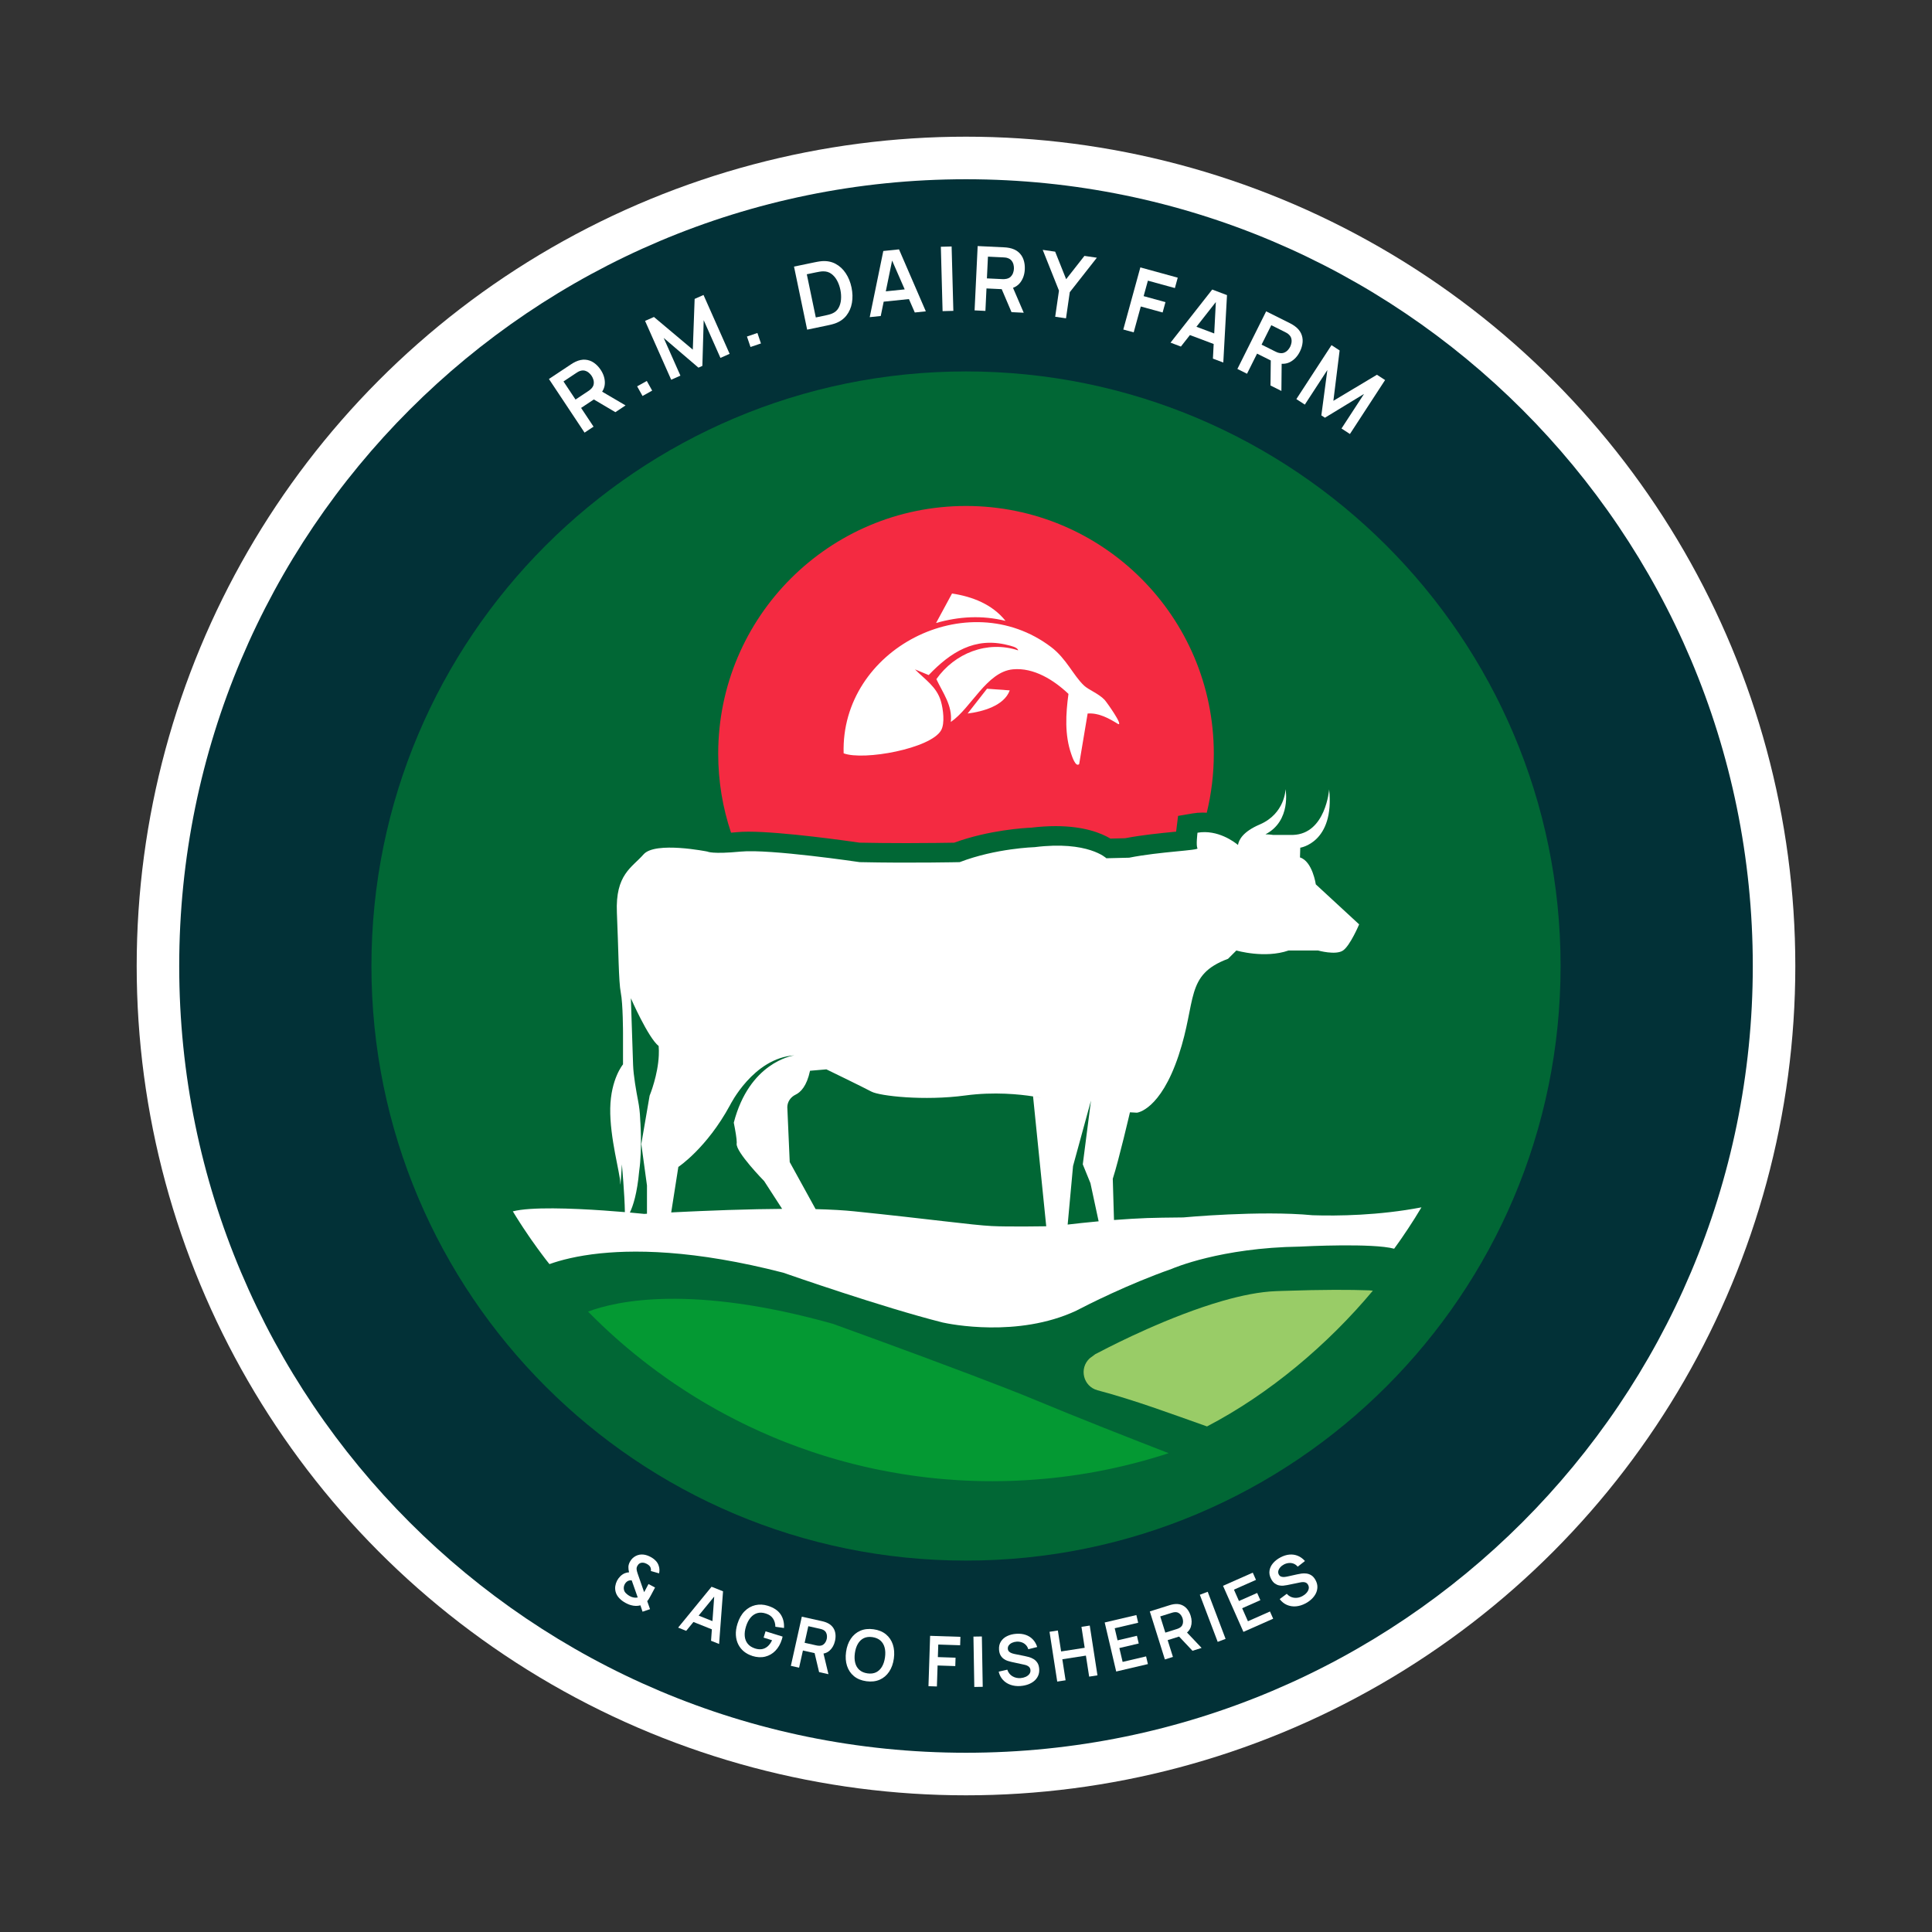 <svg xmlns="http://www.w3.org/2000/svg" id="Layer_1" data-name="Layer 1" viewBox="0 0 1080 1080"><rect x="0" y="0" width="1080" height="1080" fill="#333333" stroke="none"/><defs><style>      .cls-1 {        fill: #016735;      }      .cls-2 {        fill: #fff;      }      .cls-3 {        fill: #049933;      }      .cls-4 {        fill: #023137;      }      .cls-5 {        fill: #f42a41;      }      .cls-6 {        fill: #99cc67;      }    </style></defs><circle class="cls-2" cx="540" cy="540" r="463.59"></circle><path class="cls-4" d="M979.82,540.01c0,242.89-196.91,439.79-439.83,439.79S100.18,782.9,100.18,540.01,297.09,100.2,539.99,100.2s439.83,196.89,439.83,439.81Z"></path><path class="cls-1" d="M872.38,540.01c0,183.57-148.81,332.37-332.38,332.37s-332.37-148.8-332.37-332.37,148.82-332.38,332.37-332.38,332.38,148.81,332.38,332.38Z"></path><path class="cls-5" d="M678.53,421.36c0,11.36-1.37,22.4-3.94,32.96-.76-.05-1.54-.08-2.32-.08-1.92,0-3.85.17-5.74.49l-7.98,1.36s-1.06,8.55-1.09,8.81c-.33.03-.65.06-.97.09-7.67.75-18.09,1.77-27.51,3.58l-8.24.21c-5.08-3.04-14.74-6.97-30.67-6.97-4.29,0-8.85.29-13.57.86-3.65.15-23.62,1.29-43.13,8.4-4,.07-14.19.24-26.77.24-9.28,0-18.07-.09-26.14-.26-5.7-.83-42.81-6.13-61.97-6.13-2.5,0-4.61.08-6.44.26-1.18.11-2.31.21-3.39.3-4.66-13.86-7.18-28.7-7.18-44.12,0-76.5,62.02-138.52,138.53-138.52s138.52,62.02,138.52,138.52Z"></path><path class="cls-2" d="M625.07,404.75c-5.13-3.17-10.81-6.35-17.07-5.89l-4.73,28.25c-1.98,2.05-4.06-4.54-4.42-5.56-3.78-10.76-3.08-22.56-1.57-33.65-8.1-7.72-19.39-14.85-31.07-13.74-14.67,1.38-23.34,21.71-34.7,29.42,1-9.24-4.45-16.19-8.07-23.94,10.22-14.51,28.45-21.76,45.7-16.08-.18-1.76-4.38-2.6-5.84-2.97-18.37-4.68-31.9,3.96-44.16,16.78l-7.66-3.19c5.51,5.64,12.14,9.66,14.5,17.84,1.23,4.26,2.32,12.27.12,16.19-5.74,10.23-43.24,17.13-54.5,12.9-1.75-58.18,69.14-94.81,115.94-59.44,8.58,6.48,12.43,15.9,18.44,21.56,2.54,2.41,8.13,4.45,11.46,7.95,1.09,1.14,10.64,14.55,7.61,13.59Z"></path><path class="cls-2" d="M562.1,347.08c-7.36-9.24-18.45-13.56-29.91-15.31l-8.92,16.49c12.92-3.7,25.75-4.4,38.83-1.18Z"></path><path class="cls-2" d="M540.92,398.86c8.29-1.01,20.42-4.31,23.53-12.93l-12.7-.93-10.83,13.85Z"></path><path class="cls-6" d="M767.43,721.5c-25.05,30-57.75,57.68-92.7,75.88-20.55-7.25-40.15-14.61-61.23-20.22-7.98-2.13-10.43-12.22-4.37-17.84,0,0,.01-.01.03-.02.19-.14,1.32-1,3.15-2.34,1.13-.54,2.17-1.07,3.11-1.57,0,0,.18-.1.53-.28.12-.07.23-.13.34-.18.1-.05.19-.1.28-.15,6.26-3.26,37.23-19.07,66.9-27.59h.01c10.46-3,20.77-5.1,29.77-5.43,1.32-.05,2.61-.09,3.88-.14,23.01-.77,37.54-.69,48.22-.31h.08c.66.06,1.33.12,2,.19Z"></path><path class="cls-3" d="M653.28,812.33c-.15.05-.3.11-.45.15-2.34.77-4.69,1.51-7.05,2.2-.86.27-1.72.52-2.59.77-1.08.32-2.17.63-3.26.93-1.31.36-2.61.72-3.93,1.06-.4.12-.78.21-1.18.31-1.21.32-2.42.63-3.63.92-.09.03-.17.05-.26.07-1.05.26-2.1.51-3.14.75-.33.09-.66.16-.99.24-.62.15-1.24.3-1.87.43-.73.17-1.47.34-2.2.49-.72.16-1.44.32-2.17.47-1.24.27-2.48.52-3.73.77-1.39.28-2.78.55-4.18.8-.16.03-.32.06-.49.09-1.45.27-2.91.52-4.36.77-1.48.26-2.96.49-4.45.72-.28.04-.56.09-.85.13-1.16.18-2.31.34-3.47.5-.64.1-1.28.18-1.94.27-1.17.16-2.34.31-3.52.45-1.47.18-2.93.35-4.4.51-1.32.14-2.64.28-3.97.4-.65.06-1.3.13-1.96.18-1.5.14-3.01.27-4.51.37-1.27.1-2.54.18-3.81.26-.44.03-.88.06-1.3.09-.9.05-1.8.11-2.7.14-.71.04-1.41.07-2.11.11-.24.01-.47.02-.7.03-1.17.05-2.34.09-3.51.13h-.17c-1.59.05-3.2.09-4.8.11-1.64.03-3.27.04-4.92.04-1.5,0-2.98-.01-4.47-.03-.25,0-.49-.01-.74-.01-1.1-.02-2.19-.04-3.29-.07-.58-.01-1.16-.02-1.73-.05-.85-.02-1.69-.05-2.54-.09-.77-.02-1.53-.06-2.29-.1-.46-.02-.92-.04-1.38-.07-.96-.04-1.93-.1-2.88-.15-2.7-.16-5.38-.36-8.07-.59-1.45-.13-2.91-.26-4.35-.41-.5-.04-1.01-.1-1.51-.16h-.01c-.62-.05-1.24-.13-1.86-.19-.74-.09-1.48-.16-2.2-.26-1.11-.13-2.22-.26-3.33-.41-1.34-.17-2.68-.35-4.02-.55-.87-.12-1.74-.25-2.62-.39-.94-.13-1.89-.28-2.83-.43-4.43-.71-8.82-1.5-13.19-2.39-1.05-.21-2.11-.43-3.14-.65-.39-.09-.76-.16-1.13-.25-.87-.18-1.72-.37-2.58-.58-.62-.13-1.24-.28-1.85-.42-6.58-1.53-13.08-3.26-19.5-5.2-.96-.29-1.91-.59-2.88-.89-.09-.02-.17-.05-.27-.09-1.17-.35-2.33-.73-3.49-1.11-1.11-.35-2.21-.72-3.32-1.1-4.81-1.62-9.57-3.36-14.28-5.21-1.16-.45-2.31-.91-3.46-1.38-1.11-.45-2.22-.91-3.33-1.38-.07-.02-.15-.05-.22-.09-2.26-.94-4.48-1.91-6.71-2.92-2.26-1.01-4.49-2.04-6.73-3.11-1.11-.52-2.22-1.07-3.34-1.62-1.11-.53-2.21-1.09-3.32-1.66-2.2-1.1-4.39-2.25-6.56-3.41-3.25-1.74-6.48-3.54-9.67-5.4-1.06-.61-2.12-1.23-3.17-1.87-1.06-.62-2.11-1.26-3.16-1.91-1.02-.61-2.02-1.24-3.03-1.88-.07-.03-.15-.09-.22-.14-1.01-.62-2-1.25-2.98-1.9-1.99-1.27-3.96-2.58-5.92-3.9-1.18-.8-2.34-1.6-3.51-2.42-.21-.15-.43-.3-.64-.45-.34-.24-.67-.48-1.02-.73-1.4-.98-2.8-1.99-4.18-3.01-.81-.59-1.63-1.19-2.43-1.8-.24-.17-.47-.34-.71-.52-.88-.65-1.74-1.32-2.61-1.99-.96-.73-1.93-1.48-2.87-2.22-2.9-2.27-5.75-4.59-8.57-6.97-.61-.5-1.21-1.02-1.81-1.54-.68-.58-1.36-1.16-2.02-1.74-.9-.77-1.78-1.55-2.66-2.34-2.43-2.15-4.81-4.35-7.17-6.58-2.79-2.64-5.52-5.33-8.2-8.07,15.85-5.96,57.87-15.37,136.99,6.88,0,0,42,15.15,77.46,28.6,14.26,5.4,27.46,10.54,36.45,14.31.03.01.05.02.09.03,21.1,8.86,54.19,21.82,73.51,29.31Z"></path><path class="cls-2" d="M733.8,679.33c-29.39-2.82-72.33,1.22-72.35,1.22-3.82.05-7.75.1-11.75.14-5.59.06-11.42.29-17.14.63-3.33.2-6.63.42-9.83.67l-.68-23.04c3.41-10.55,9.6-37.17,9.6-37.17l3.9.22s13.05-1.24,23.29-31.98c10.25-30.74,3.42-45.03,27.64-54.04l4.66-4.65s15.84,4.65,29.19,0h16.46s9.94,2.79,13.98,0c4.04-2.8,9-14.6,9-14.6l-24.22-22.36s-1.86-12.89-8.85-15.06l.16-5.44s19.25-2.79,16.15-32.61c0,0-1.86,24.85-20.19,25.47h-11.18s-1.76-.3-4.25-.34c14.59-7.51,11.24-25.24,11.24-25.24,0,0-.24,13.67-14.44,19.75-9.31,3.98-11.68,8.54-12.14,11.44-1.87-1.56-11.26-8.79-22.64-6.85,0,0-.93,7.45,0,8.69s-21.12,1.86-38.2,5.28l-12.74.31s-10.24-9.94-40.07-6.21c0,0-21.74.62-41.92,8.38,0,0-27.64.62-55.9,0,0,0-50.31-7.45-66.46-5.9-16.15,1.55-18.64,0-18.64,0,0,0-29.19-5.9-35.72,1.55-6.51,7.45-15.84,11.18-14.91,32.61.94,21.43.94,38.51,2.18,44.72,1.24,6.21,1.24,22.67,1.24,22.67v17.4s-6.83,8.07-7.14,24.53c-.31,16.46,5.59,36.65,5.59,41.62s.93-10.25.93-10.25c0,0,1.55,17.09,1.66,26.69-3.45-.29-7.54-.62-11.97-.92-17.59-1.21-40.58-2.1-50.66.49.02.04.04.08.07.12.62,1.02,1.24,2.03,1.87,3.04s1.27,2.01,1.91,3.01c.64,1.01,1.29,2,1.94,2.99,1.05,1.6,2.11,3.18,3.2,4.75.46.68.93,1.36,1.41,2.04,1.1,1.58,2.21,3.14,3.35,4.7.36.5.72,1,1.1,1.49.38.53.78,1.07,1.18,1.6.6.81,1.21,1.61,1.82,2.42.29.37.57.74.85,1.11.58.75,1.16,1.49,1.76,2.23,6.09-2.18,15.42-4.67,28.44-6.02,1.55-.15,3.17-.3,4.83-.42,2.92-.22,6-.38,9.26-.47,14.47-.39,32.3.64,53.85,4.31,10.53,1.79,21.95,4.21,34.31,7.39,2.95,1.03,55.5,19.36,88.91,27.79.04.01.08.02.12.03.04.01.1.02.17.04,3.79.84,41.89,8.66,74.62-6.62.12-.07.23-.13.34-.18.1-.05.19-.1.28-.15,5.26-2.74,27.98-14.35,52.71-23.04,0,0,.01,0,.02-.01.85-.36,27.36-11.81,71.61-12.44,0,0,.05,0,.15-.01,2.67-.14,40.7-2.04,52.57,1.19.08-.11.16-.21.24-.32.72-1,1.44-1.99,2.15-2.99.57-.81,1.14-1.63,1.71-2.44,1.27-1.83,2.52-3.67,3.74-5.53,2.57-3.88,5.05-7.83,7.43-11.84-23.88,4.56-46.76,4.86-60.82,4.41ZM352.1,677.81c1.83-3.76,4.07-10.7,5.21-23.2,1.84-12.67.55-29.03.55-29.03,0-.05,0-.11,0-.17-.12-3.42-.53-6.83-1.19-10.19-1.03-5.3-2.57-14.01-2.77-19.92-.31-9.01-1.24-37.28-1.24-37.28,0,0,9.62,22.05,15.53,26.71.15,1.72.16,3.47.08,5.21-.49,11.06-4.83,21.8-5.11,22.51,0,.03-.02.04-.02.04l-1.11,6.45-3.54,20.56,3.17,23.19v15.8c-.51.03-1.05.06-1.55.09,0,0-3.07-.32-8-.76ZM391.12,677.01c-1.97.08-3.92.17-5.85.26-2.72.12-5.4.25-8.01.38-.69.04-1.36.07-2.05.11l3.99-25.44s15.85-10.45,28.89-34.52c0,0,13.01-26.35,35.94-27.84-1.47.22-25.18,4.18-33.84,37.62h0c.95,4.76,1.65,8.97,1.65,11.01,0,.26,0,.49-.04.68-.62,4.66,15.37,20.96,15.37,20.96l10.05,15.54c-4.56.03-9.21.09-13.92.19-10.76.22-21.75.6-32.2,1.05ZM572.84,685.61c-6.67.03-13.8,0-18.46-.24-11.02-.55-34.16-3.85-77.13-8.26-2.66-.27-5.55-.5-8.63-.68-.35-.02-.7-.04-1.06-.06-3.64-.21-7.54-.36-11.63-.46l-14.47-26.3-1.35-30.73c.05-3.02,1.9-5.65,4.62-6.95,2.83-1.35,6.27-4.8,8.08-13.37l9.15-.78s20.5,9.93,25.16,12.43c4.66,2.48,29.5,5.27,52.48,2.17,16.23-2.2,30.75-.61,37.89.52,2.28.36,3.8.67,4.39.79l-4.39-.79,7.36,72.59c-.6.01-1.24.02-1.92.03-2.9.04-6.42.08-10.08.1ZM596.83,684.55l3.01-32.74,10.02-36.58-4.58,35.65,4.28,10.51,4.58,21.33c-6.97.64-13.03,1.32-17.31,1.82Z"></path><g><path class="cls-2" d="M326.78,241.85l-19.92-29.99,12.39-8.23c.29-.19.67-.43,1.15-.72.47-.28.93-.52,1.36-.71,1.91-.89,3.73-1.26,5.45-1.13,1.72.14,3.31.7,4.75,1.69,1.45.99,2.72,2.31,3.82,3.96,1.62,2.44,2.4,4.95,2.33,7.53-.07,2.58-1.24,4.92-3.52,7.04l-2.02,1.61-7.73,5.13,6.96,10.48-5.02,3.33ZM321.73,223.35l7.16-4.76c.28-.18.58-.41.91-.66.33-.26.61-.53.85-.8.69-.76,1.11-1.56,1.23-2.41.13-.85.07-1.67-.17-2.47-.24-.8-.57-1.52-1-2.16-.42-.64-.96-1.23-1.61-1.77-.65-.54-1.39-.91-2.22-1.12-.83-.21-1.73-.14-2.7.2-.35.11-.7.27-1.06.48-.36.21-.68.41-.96.59l-7.16,4.76,6.72,10.12ZM344,230.41l-14.02-8.28,4.36-4.51,15.35,9.01-5.69,3.78Z"></path><path class="cls-2" d="M359.18,221.36l-3.01-5.39,5.39-3.01,3.01,5.39-5.39,3.01Z"></path><path class="cls-2" d="M375.21,212.29l-14.61-32.9,4.96-2.2,21.72,18.26,1.03-28.36,4.96-2.2,14.6,32.9-5.14,2.28-9.36-21.09-.74,25.57-2.19.97-19.44-16.62,9.36,21.09-5.16,2.29Z"></path><path class="cls-2" d="M419.53,193.97l-1.98-5.85,5.85-1.98,1.98,5.85-5.85,1.98Z"></path><path class="cls-2" d="M451.2,184.27l-7.34-35.24,11.23-2.34c.29-.06.88-.17,1.75-.34.88-.17,1.73-.28,2.57-.36,2.86-.22,5.43.28,7.7,1.5,2.27,1.22,4.17,2.98,5.69,5.29,1.52,2.31,2.59,4.95,3.21,7.94.62,2.99.7,5.84.23,8.56-.47,2.72-1.51,5.09-3.1,7.12-1.6,2.03-3.75,3.51-6.47,4.45-.78.26-1.61.5-2.49.7-.88.2-1.46.33-1.76.39l-11.23,2.34ZM456.04,177.46l5.24-1.09c.49-.1,1.11-.25,1.86-.44.75-.19,1.41-.4,1.97-.64,1.6-.66,2.8-1.68,3.6-3.07.8-1.39,1.27-2.98,1.42-4.77.15-1.78.03-3.6-.35-5.44-.4-1.91-1.02-3.65-1.88-5.23-.86-1.58-1.93-2.82-3.22-3.75-1.29-.92-2.78-1.37-4.48-1.34-.61,0-1.3.05-2.07.19-.76.13-1.39.25-1.88.35l-5.24,1.09,5.03,24.13Z"></path><path class="cls-2" d="M486.18,177.29l7.59-36.98,8.78-.91,14.99,34.64-6.17.64-13.57-31.07,1.34-.14-6.8,33.18-6.17.64ZM491.67,168.88l-.58-5.6,18.8-1.94.58,5.6-18.8,1.94Z"></path><path class="cls-2" d="M526.91,173.93l-.97-35.99,6.02-.16.97,35.99-6.02.16Z"></path><path class="cls-2" d="M544.8,173.51l1.72-35.96,14.86.71c.35.02.8.05,1.35.1.55.05,1.05.13,1.52.24,2.07.42,3.75,1.19,5.06,2.32s2.25,2.52,2.83,4.18c.58,1.65.82,3.47.73,5.45-.14,2.93-1,5.41-2.58,7.45-1.58,2.04-3.92,3.23-7,3.58l-2.58.1-9.26-.44-.6,12.56-6.02-.29ZM551.69,155.62l8.59.41c.33.02.71.02,1.13,0s.8-.06,1.16-.15c1.01-.2,1.82-.61,2.42-1.21.6-.61,1.05-1.3,1.33-2.09.28-.79.44-1.56.47-2.33.04-.77-.05-1.56-.25-2.38-.2-.82-.58-1.56-1.12-2.22-.54-.66-1.31-1.14-2.3-1.44-.34-.12-.72-.2-1.14-.24s-.79-.08-1.12-.09l-8.59-.41-.58,12.14ZM565.45,174.5l-6.39-14.97,6.18-1.06,7.03,16.35-6.82-.33Z"></path><path class="cls-2" d="M589.86,177.06l2.11-14.6-9.08-22.78,6.95,1,6.14,15.39,10.22-13.02,6.95,1.01-15.14,19.28-2.11,14.6-6.04-.87Z"></path><path class="cls-2" d="M627.93,184.2l9.53-34.72,20.9,5.74-1.59,5.81-15.09-4.14-2.38,8.65,12.2,3.35-1.59,5.79-12.2-3.35-3.97,14.46-5.81-1.59Z"></path><path class="cls-2" d="M654.33,191.55l23.31-29.69,8.26,3.11-2.07,37.69-5.8-2.19,1.75-33.86,1.26.48-20.91,26.64-5.8-2.19ZM663,186.48l1.98-5.26,17.69,6.66-1.98,5.26-17.69-6.66Z"></path><path class="cls-2" d="M691.71,206.25l16.08-32.21,13.31,6.64c.31.16.71.37,1.19.64.48.27.91.54,1.29.83,1.72,1.21,2.95,2.6,3.69,4.16.74,1.56,1.04,3.22.9,4.96-.14,1.75-.65,3.51-1.53,5.28-1.31,2.62-3.1,4.55-5.37,5.77-2.27,1.22-4.89,1.38-7.85.45l-2.41-.95-8.3-4.14-5.62,11.25-5.39-2.69ZM705.23,192.66l7.69,3.84c.3.15.64.3,1.03.46.39.16.76.27,1.12.33,1.01.22,1.91.18,2.71-.13.8-.31,1.48-.77,2.06-1.38.57-.61,1.03-1.25,1.37-1.94.34-.69.58-1.44.73-2.28.14-.83.1-1.66-.13-2.48-.23-.82-.74-1.57-1.52-2.24-.27-.25-.58-.47-.95-.68-.36-.21-.69-.39-.99-.54l-7.69-3.84-5.43,10.87ZM710.21,215.49l.19-16.28,6.08,1.53-.17,17.8-6.11-3.05Z"></path><path class="cls-2" d="M724.67,223.1l19.65-30.16,4.54,2.96-3.49,28.16,24.35-14.57,4.55,2.96-19.65,30.16-4.71-3.07,12.59-19.33-21.85,13.3-2.01-1.31,3.36-25.35-12.59,19.33-4.73-3.08Z"></path></g><g><path class="cls-2" d="M349.74,896.07c-1.38-.74-2.58-1.63-3.58-2.69s-1.69-2.25-2.03-3.57c-.27-1.07-.33-2.12-.18-3.14s.47-2.03.96-3.02c.51-.96,1.14-1.81,1.9-2.55.76-.75,1.62-1.31,2.57-1.69.38-.15.76-.26,1.14-.33.38-.07.76-.12,1.13-.14-.27-1.12-.4-2.13-.37-3.03.03-.9.3-1.83.81-2.8.77-1.45,1.85-2.54,3.25-3.28,1.39-.73,2.9-1,4.52-.79.7.09,1.38.26,2.03.5s1.26.51,1.83.82c1.08.58,2.04,1.29,2.86,2.15.83.86,1.39,1.85,1.7,2.96.22.67.34,1.34.35,2.04.01.69-.05,1.36-.2,2.01l-4.58-1.31c.11-.6.07-1.2-.14-1.78-.17-.52-.46-.96-.87-1.32-.41-.36-.85-.66-1.31-.91-.74-.39-1.46-.61-2.16-.64-.71-.04-1.31.1-1.82.4s-.94.78-1.28,1.42c-.31.58-.44,1.09-.42,1.55.03.46.1.95.23,1.47.08.34.2.73.35,1.16s.31.89.47,1.36l3.17,9.11c.13-.22.27-.47.42-.74.14-.27.28-.53.41-.77l1.62-3.04,3.66,1.95-2.4,4.51c-.33.62-.67,1.21-1.01,1.78-.34.56-.67,1.01-.97,1.33l1.58,4.48-4.19,1.42-1.19-3.56c-.88.24-1.76.35-2.65.32-.89-.03-1.73-.16-2.52-.39-.59-.15-1.12-.33-1.62-.54-.49-.21-.99-.45-1.48-.71ZM352.01,892.21c.36.19.7.35,1.04.49.33.13.68.23,1.03.28.49.1.94.15,1.33.13.4,0,.76-.05,1.09-.11l-3.36-9.54c-.37-.05-.73-.05-1.07,0-.34.05-.66.13-.95.26-.37.17-.72.42-1.05.74s-.61.71-.86,1.17c-.27.54-.43,1.05-.49,1.54-.06.49-.04.97.06,1.44.13.75.52,1.44,1.18,2.08.65.63,1.33,1.14,2.05,1.52Z"></path><path class="cls-2" d="M379.08,909.85l18.69-22.85,6.41,2.56-2.2,29.44-4.5-1.8,1.89-26.45.98.39-16.76,20.51-4.5-1.8ZM385.94,906.02l1.63-4.08,13.73,5.48-1.63,4.08-13.73-5.48Z"></path><path class="cls-2" d="M420.49,925.64c-1.74-.54-3.28-1.35-4.62-2.44-1.33-1.09-2.39-2.41-3.17-3.96-.78-1.55-1.23-3.3-1.34-5.23-.11-1.94.18-4.03.88-6.27.91-2.94,2.24-5.28,3.98-7.03,1.74-1.75,3.74-2.88,5.99-3.41,2.25-.52,4.57-.42,6.96.32,3.31,1.03,5.7,2.61,7.16,4.75,1.46,2.14,2.1,4.7,1.93,7.69l-4.82-.69c-.02-1.75-.46-3.28-1.32-4.59s-2.19-2.24-3.98-2.8c-1.8-.58-3.42-.66-4.87-.22-1.45.44-2.7,1.3-3.76,2.58-1.06,1.28-1.89,2.91-2.5,4.88-.61,1.97-.84,3.77-.69,5.41s.7,3.04,1.65,4.23,2.33,2.06,4.12,2.65c1.35.43,2.62.55,3.8.37,1.18-.19,2.25-.7,3.21-1.52.97-.83,1.8-1.98,2.5-3.45l-4.74-1.47,1.09-3.53,9.53,2.95c-.04.21-.11.51-.22.9-.11.39-.17.62-.2.7-.79,2.54-1.99,4.64-3.6,6.31-1.61,1.66-3.53,2.77-5.74,3.31-2.21.54-4.62.41-7.23-.4Z"></path><path class="cls-2" d="M442.1,931.21l6.12-27.48,11.36,2.53c.27.06.61.15,1.02.26s.79.24,1.14.38c1.54.6,2.73,1.42,3.59,2.46s1.4,2.24,1.62,3.6c.23,1.35.17,2.79-.17,4.3-.5,2.24-1.49,4.04-2.98,5.4-1.49,1.36-3.45,1.97-5.88,1.83l-2-.27-7.08-1.58-2.14,9.6-4.6-1.02ZM449.79,918.33l6.57,1.46c.25.06.54.11.87.15.32.04.63.06.91.04.81-.02,1.48-.22,2.03-.61.55-.39.98-.86,1.3-1.43.32-.57.55-1.15.68-1.73s.17-1.21.12-1.87c-.05-.66-.24-1.28-.57-1.86-.33-.58-.86-1.05-1.58-1.41-.25-.14-.53-.25-.85-.34-.31-.09-.6-.16-.85-.22l-6.57-1.46-2.06,9.28ZM457.88,934.72l-2.93-12.39h4.91s3.24,13.55,3.24,13.55l-5.21-1.16Z"></path><path class="cls-2" d="M484.29,939.82c-2.79-.39-5.09-1.33-6.91-2.82-1.82-1.49-3.11-3.41-3.88-5.74-.76-2.33-.95-4.93-.55-7.81.4-2.88,1.28-5.34,2.65-7.37,1.37-2.04,3.13-3.53,5.29-4.47,2.16-.95,4.63-1.23,7.42-.84,2.79.38,5.1,1.33,6.92,2.82,1.83,1.5,3.12,3.41,3.89,5.74.76,2.33.95,4.93.55,7.81-.4,2.88-1.28,5.34-2.65,7.37-1.37,2.04-3.13,3.53-5.29,4.47-2.16.94-4.64,1.22-7.43.84ZM484.89,935.42c1.87.27,3.49.07,4.85-.59,1.36-.67,2.46-1.72,3.3-3.16.84-1.44,1.4-3.18,1.68-5.22.28-2.04.21-3.86-.21-5.45-.42-1.59-1.19-2.89-2.32-3.9s-2.63-1.66-4.5-1.94c-1.87-.27-3.48-.07-4.84.59-1.36.67-2.45,1.72-3.29,3.16-.84,1.44-1.4,3.18-1.68,5.22-.28,2.04-.22,3.86.2,5.45.41,1.59,1.18,2.89,2.31,3.9s2.63,1.66,4.5,1.94Z"></path><path class="cls-2" d="M519.02,942.58l.92-28.14,16.94.56-.15,4.71-12.23-.4-.23,7.02,9.89.33-.15,4.69-9.89-.33-.39,11.73-4.71-.16Z"></path><path class="cls-2" d="M544.64,943.02l-.48-28.15,4.71-.08.48,28.15-4.71.08Z"></path><path class="cls-2" d="M570.55,942.49c-2.05.15-3.93-.07-5.63-.66-1.7-.59-3.13-1.52-4.28-2.77s-1.95-2.79-2.37-4.6l4.82-1.1c.54,1.63,1.49,2.86,2.85,3.67,1.36.81,2.89,1.16,4.58,1.03,1-.07,1.93-.3,2.79-.68.86-.38,1.54-.89,2.05-1.52.51-.64.73-1.39.67-2.26-.03-.39-.12-.75-.27-1.07-.16-.32-.37-.6-.64-.84-.27-.24-.62-.45-1.03-.64-.41-.19-.88-.34-1.42-.45l-7.41-1.61c-.64-.14-1.33-.33-2.07-.58s-1.46-.62-2.14-1.12c-.68-.49-1.26-1.14-1.73-1.95-.47-.81-.75-1.83-.85-3.07-.13-1.81.21-3.36,1.04-4.66.83-1.3,1.99-2.31,3.5-3.03,1.51-.73,3.21-1.15,5.11-1.28,1.92-.13,3.67.07,5.22.6,1.56.53,2.89,1.37,3.99,2.52,1.11,1.15,1.93,2.57,2.47,4.27l-4.99,1.25c-.28-.97-.74-1.78-1.39-2.44-.64-.65-1.4-1.13-2.28-1.43-.88-.3-1.8-.43-2.76-.38-.94.06-1.79.26-2.57.61-.78.35-1.39.82-1.84,1.4-.45.58-.64,1.24-.59,1.96.05.69.3,1.24.75,1.64.45.41.99.71,1.63.92.64.21,1.28.37,1.93.49l5.13,1.03c.7.13,1.49.32,2.38.57.88.25,1.74.62,2.57,1.12.83.5,1.54,1.19,2.12,2.06.58.87.92,2.01,1.03,3.41.11,1.46-.1,2.76-.62,3.9s-1.27,2.12-2.24,2.92c-.97.8-2.11,1.44-3.4,1.9-1.29.46-2.66.75-4.1.85Z"></path><path class="cls-2" d="M591,940.01l-4.31-27.83,4.66-.72,1.82,11.71,13.18-2.04-1.81-11.71,4.64-.72,4.31,27.83-4.64.72-1.82-11.75-13.18,2.04,1.82,11.75-4.66.72Z"></path><path class="cls-2" d="M623.96,934.38l-6.43-27.41,17.71-4.15,1.01,4.3-13.12,3.08,1.59,6.76,10.83-2.54,1.01,4.3-10.83,2.54,1.82,7.75,13.12-3.08,1.01,4.3-17.7,4.15Z"></path><path class="cls-2" d="M651.18,927.65l-8.43-26.86,11.1-3.49c.26-.08.6-.18,1.02-.29s.81-.19,1.18-.24c1.63-.25,3.08-.14,4.34.34s2.33,1.25,3.2,2.3c.87,1.06,1.54,2.33,2,3.81.69,2.19.72,4.24.11,6.17-.61,1.92-2.01,3.43-4.18,4.52l-1.87.77-6.92,2.17,2.95,9.38-4.5,1.41ZM651.42,912.65l6.42-2.01c.25-.08.52-.18.83-.3.3-.12.57-.26.81-.42.69-.42,1.17-.93,1.45-1.54s.42-1.24.41-1.89-.1-1.27-.28-1.84-.45-1.13-.82-1.68c-.37-.55-.84-.99-1.42-1.33-.58-.34-1.27-.48-2.07-.43-.28,0-.58.05-.9.13-.32.08-.6.16-.85.24l-6.42,2.01,2.85,9.07ZM666.61,922.8l-8.73-9.27,4.25-2.44,9.57,10.11-5.09,1.6Z"></path><path class="cls-2" d="M680.7,917.81l-9.99-26.33,4.41-1.67,9.99,26.33-4.41,1.67Z"></path><path class="cls-2" d="M695.08,912.23l-11.4-25.75,16.63-7.36,1.79,4.04-12.32,5.46,2.81,6.35,10.17-4.5,1.79,4.04-10.17,4.5,3.22,7.28,12.32-5.46,1.79,4.04-16.63,7.36Z"></path><path class="cls-2" d="M729.84,896.29c-1.82.97-3.62,1.52-5.42,1.67-1.79.14-3.47-.13-5.04-.81-1.57-.68-2.91-1.76-4.03-3.25l3.96-2.95c1.15,1.28,2.52,2.01,4.09,2.21,1.57.2,3.11-.11,4.6-.9.89-.47,1.65-1.05,2.28-1.75.64-.69,1.06-1.43,1.26-2.22.21-.79.1-1.57-.31-2.34-.18-.34-.41-.63-.68-.87s-.58-.4-.93-.51c-.35-.11-.75-.17-1.2-.17s-.95.05-1.48.16l-7.43,1.52c-.64.13-1.35.24-2.13.31-.78.07-1.59.02-2.41-.16-.82-.17-1.61-.54-2.37-1.08-.76-.55-1.43-1.37-2.01-2.46-.85-1.6-1.16-3.16-.93-4.68s.89-2.92,1.98-4.19c1.09-1.27,2.47-2.35,4.16-3.24,1.71-.9,3.38-1.42,5.02-1.56,1.64-.14,3.19.09,4.67.69,1.47.6,2.8,1.57,3.99,2.91l-4.05,3.16c-.65-.78-1.4-1.33-2.25-1.67-.85-.34-1.74-.46-2.67-.38-.92.08-1.82.33-2.68.76-.83.43-1.54.96-2.11,1.6-.57.64-.94,1.31-1.12,2.02-.17.71-.09,1.39.25,2.04.33.61.77,1.01,1.35,1.2.57.19,1.19.25,1.86.18.67-.07,1.32-.18,1.96-.33l5.11-1.13c.7-.16,1.5-.31,2.4-.44.91-.13,1.84-.13,2.81-.01.96.12,1.89.46,2.77,1.03.88.56,1.66,1.47,2.32,2.71.69,1.29,1.02,2.56,1,3.82-.02,1.26-.31,2.45-.87,3.58-.57,1.13-1.35,2.17-2.34,3.11s-2.13,1.76-3.41,2.44Z"></path></g></svg>